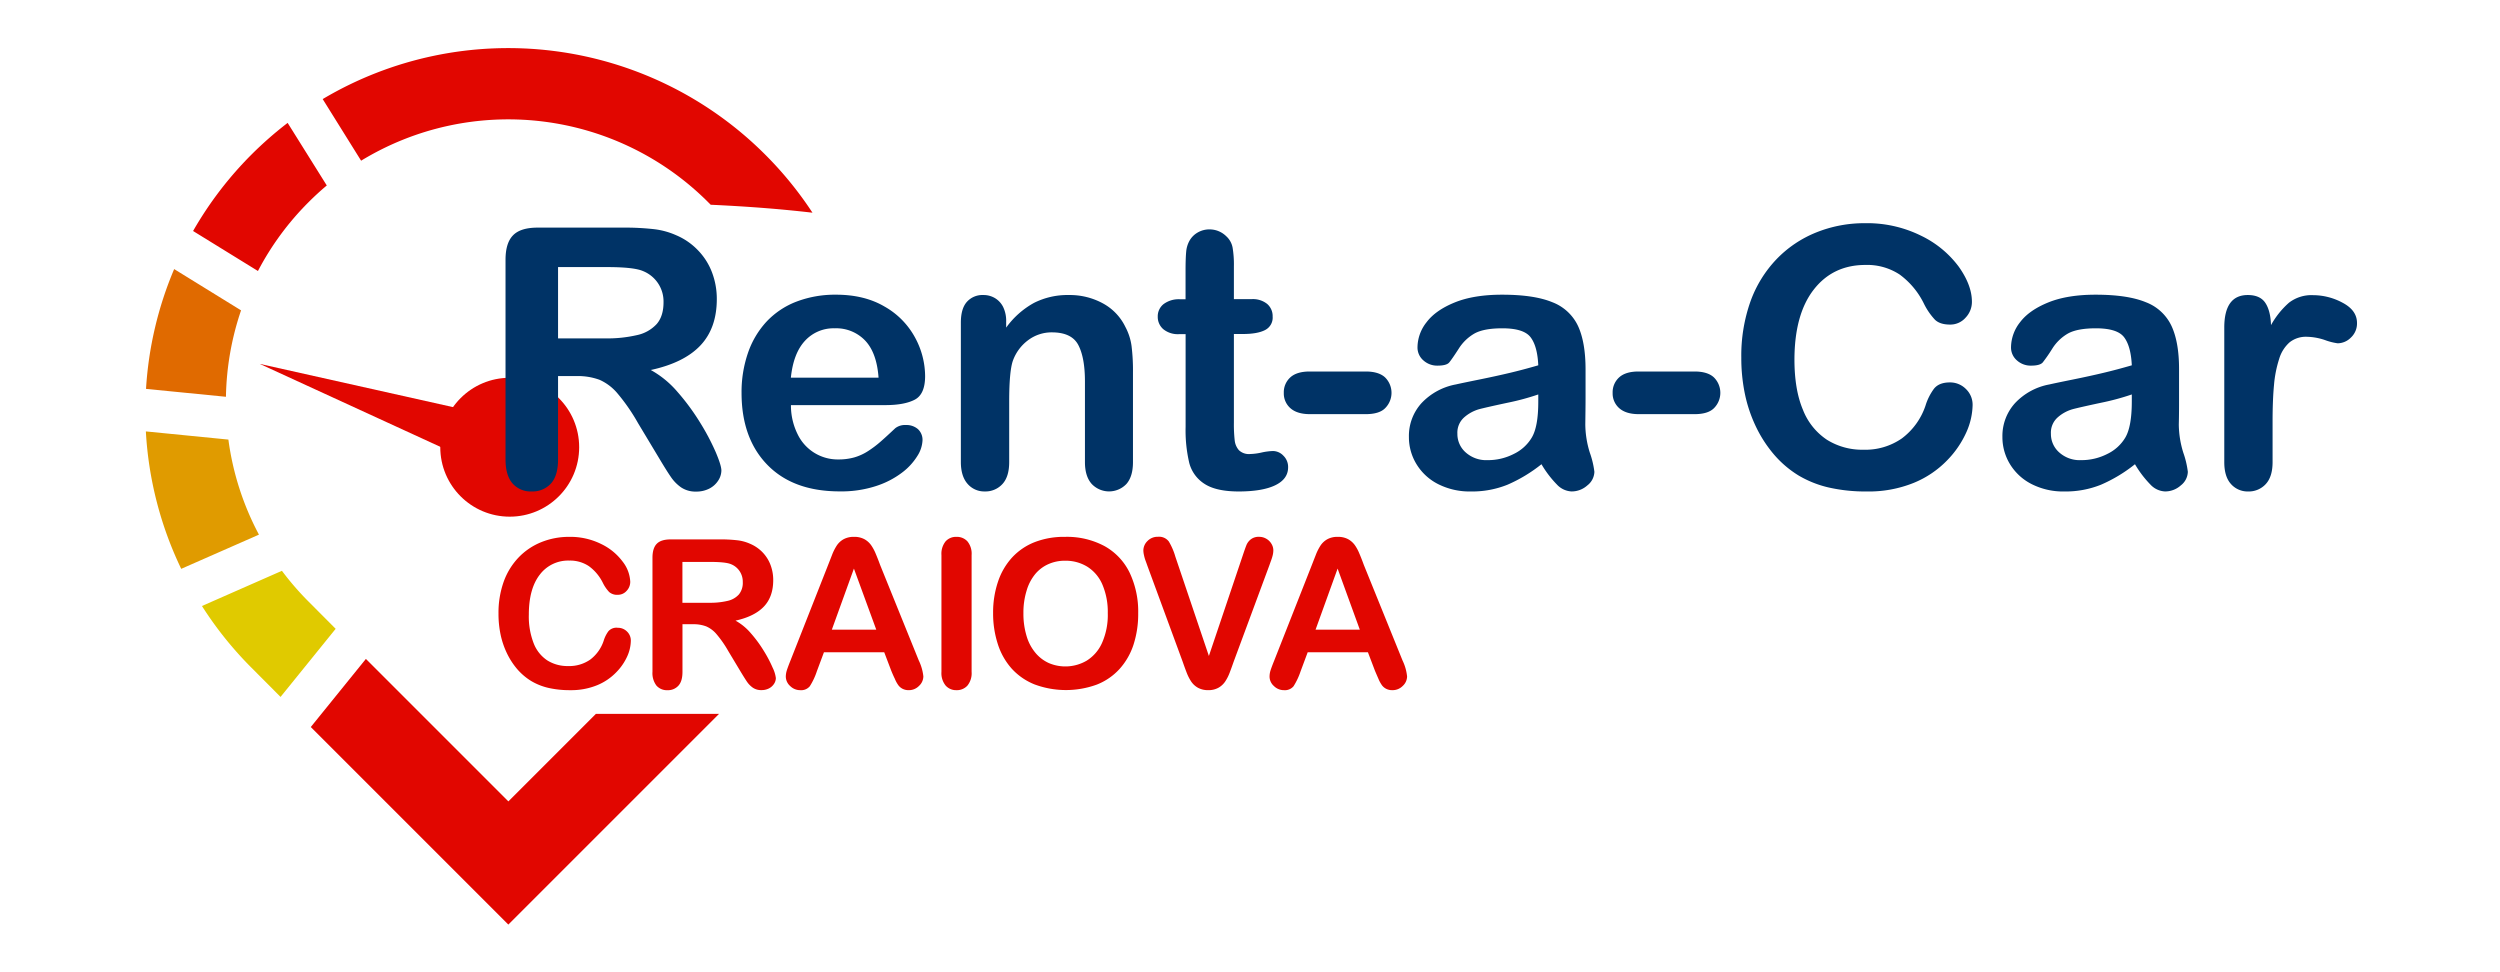 <?xml version="1.0" encoding="UTF-8"?>
<svg xmlns="http://www.w3.org/2000/svg" id="Layer_1" data-name="Layer 1" viewBox="0 0 900 350">
  <defs>
    <style>.cls-1,.cls-6{fill:#e10600;}.cls-2{fill:#036;}.cls-3{fill:#e0ca00;}.cls-3,.cls-4,.cls-5,.cls-6{fill-rule:evenodd;}.cls-4{fill:#e09b00;}.cls-5{fill:#e06a00;}</style>
  </defs>
  <title>Logo-rentacarCraiova</title>
  <circle class="cls-1" cx="183.5" cy="161" r="25"></circle>
  <path class="cls-2" d="M207.53,135.39H200.9v30q0,5.92-2.61,8.73a8.9,8.9,0,0,1-6.82,2.8,8.67,8.67,0,0,1-7-2.93c-1.66-1.95-2.48-4.82-2.48-8.6V93.53c0-4.07.91-7,2.74-8.85s4.77-2.74,8.85-2.74h30.78a93.79,93.79,0,0,1,10.89.54,27.26,27.26,0,0,1,8.16,2.2A23.48,23.48,0,0,1,251.17,90a23.21,23.21,0,0,1,5.13,8,26.86,26.86,0,0,1,1.75,9.65q0,10.45-5.89,16.7t-17.88,8.85a34.74,34.74,0,0,1,9.63,7.9,81.14,81.14,0,0,1,8.18,11.12,83,83,0,0,1,5.61,10.64c1.34,3.17,2,5.34,2,6.53a6.75,6.75,0,0,1-1.18,3.67,8.28,8.28,0,0,1-3.22,2.86,10.16,10.16,0,0,1-4.72,1.05,9.26,9.26,0,0,1-5.35-1.49,14.44,14.44,0,0,1-3.72-3.79q-1.58-2.29-4.24-6.76l-7.58-12.61a69.13,69.13,0,0,0-7.3-10.58,17.94,17.94,0,0,0-6.53-5A22.48,22.48,0,0,0,207.53,135.39Zm10.83-39.24H200.9v25.67h16.95a47.21,47.21,0,0,0,11.46-1.18,13.41,13.41,0,0,0,7.11-4q2.45-2.84,2.45-7.8a11.78,11.78,0,0,0-7.45-11.28Q228.11,96.14,218.36,96.15Z"></path>
  <path class="cls-2" d="M318.74,145.84h-34a23.19,23.19,0,0,0,2.39,10.45,16,16,0,0,0,14.69,9.11,20.77,20.77,0,0,0,5.7-.73,18.57,18.57,0,0,0,5-2.29A37.61,37.61,0,0,0,317,159c1.36-1.19,3.13-2.8,5.29-4.84a5.69,5.69,0,0,1,3.83-1.15,6.29,6.29,0,0,1,4.33,1.47,5.26,5.26,0,0,1,1.65,4.14,11.3,11.3,0,0,1-1.84,5.51,21.94,21.94,0,0,1-5.58,6.05,31.37,31.37,0,0,1-9.36,4.81,40.23,40.23,0,0,1-13,1.91q-16.76,0-26.06-9.55t-9.3-25.93a43.29,43.29,0,0,1,2.29-14.31,31.68,31.68,0,0,1,6.69-11.31,29.06,29.06,0,0,1,10.83-7.23A38.86,38.86,0,0,1,301,106.09q10.19,0,17.49,4.3a28.25,28.25,0,0,1,10.92,11.11,29.28,29.28,0,0,1,3.63,13.89q0,6.57-3.76,8.51T318.74,145.84Zm-34-9.87h31.54q-.63-8.92-4.81-13.35a14.4,14.4,0,0,0-11-4.43,13.93,13.93,0,0,0-10.67,4.49Q285.61,127.18,284.71,136Z"></path>
  <path class="cls-2" d="M362.22,115.83v2.11a30.44,30.44,0,0,1,10-8.89,26.71,26.71,0,0,1,12.52-2.84,24.91,24.91,0,0,1,12.29,3,19.05,19.05,0,0,1,8.1,8.47,20.37,20.37,0,0,1,2.23,6.88,71.36,71.36,0,0,1,.51,9.43v32.37q0,5.22-2.39,7.9A8.61,8.61,0,0,1,393,174.2c-1.62-1.83-2.42-4.44-2.42-7.84v-29q0-8.61-2.39-13.16t-9.53-4.55a14.08,14.08,0,0,0-8.47,2.77,15.92,15.92,0,0,0-5.61,7.61q-1.27,3.89-1.27,14.53v21.79c0,3.52-.82,6.17-2.46,7.93a8.26,8.26,0,0,1-6.34,2.64,7.91,7.91,0,0,1-6.18-2.73q-2.41-2.74-2.42-7.84V116.09c0-3.31.72-5.79,2.17-7.42a7.48,7.48,0,0,1,5.92-2.46,8,8,0,0,1,4.15,1.09,7.76,7.76,0,0,1,3,3.25A11.45,11.45,0,0,1,362.22,115.83Z"></path>
  <path class="cls-2" d="M424.89,107.74h1.91V97.29q0-4.2.22-6.59a9.78,9.78,0,0,1,1.24-4.11,7.84,7.84,0,0,1,2.93-2.9,8.37,8.37,0,0,1,4.27-1.11,8.56,8.56,0,0,1,6,2.48,7.31,7.31,0,0,1,2.26,4,36.51,36.51,0,0,1,.48,6.78v11.85h6.37a8.17,8.17,0,0,1,5.64,1.75,5.77,5.77,0,0,1,1.94,4.5,5,5,0,0,1-2.77,4.9c-1.84.94-4.49,1.4-7.93,1.4h-3.25v32a51.82,51.82,0,0,0,.29,6.27,6.35,6.35,0,0,0,1.53,3.57,5.19,5.19,0,0,0,4,1.37,21.66,21.66,0,0,0,4.14-.54,21.64,21.64,0,0,1,4.08-.54,5.22,5.22,0,0,1,3.79,1.69,5.63,5.63,0,0,1,1.69,4.17q0,4.2-4.59,6.44T446,176.93q-8.16,0-12.36-2.73a12.72,12.72,0,0,1-5.52-7.59,51.46,51.46,0,0,1-1.3-12.93V120.29h-2.3a8.28,8.28,0,0,1-5.73-1.78,5.83,5.83,0,0,1-2-4.52,5.61,5.61,0,0,1,2.08-4.5A9.12,9.12,0,0,1,424.89,107.74Z"></path>
  <path class="cls-2" d="M491.69,149.09H471.56q-4.59,0-7-2.13a7.06,7.06,0,0,1-2.39-5.51,7.22,7.22,0,0,1,2.33-5.58c1.55-1.42,3.89-2.13,7-2.13h20.13q4.71,0,7,2.13a7.8,7.8,0,0,1,0,11.09C497.23,148.38,494.88,149.09,491.69,149.09Z"></path>
  <path class="cls-2" d="M554.93,167.12a53.78,53.78,0,0,1-12.2,7.36,34,34,0,0,1-13.22,2.45,25.11,25.11,0,0,1-11.76-2.64,19.29,19.29,0,0,1-7.8-7.17,18.53,18.53,0,0,1-2.74-9.81,17.55,17.55,0,0,1,4.52-12.17,22.63,22.63,0,0,1,12.42-6.75q1.67-.39,8.22-1.72t11.25-2.46q4.68-1.11,10.16-2.7-.31-6.88-2.77-10.1t-10.16-3.22q-6.63,0-10,1.85a16.27,16.27,0,0,0-5.74,5.54c-1.59,2.47-2.72,4.09-3.37,4.88s-2.08,1.17-4.24,1.17a7.39,7.39,0,0,1-5.07-1.88,6.11,6.11,0,0,1-2.13-4.81,14.71,14.71,0,0,1,3.25-8.92q3.24-4.32,10.13-7.13t17.14-2.8q11.46,0,18,2.7a16.84,16.84,0,0,1,9.27,8.57q2.7,5.86,2.71,15.55,0,6.12,0,10.38c0,2.85-.05,6-.09,9.5A35,35,0,0,0,572.35,163a32,32,0,0,1,1.63,6.85,6.42,6.42,0,0,1-2.52,4.88,8.46,8.46,0,0,1-5.7,2.19,7.68,7.68,0,0,1-5.29-2.51A37.25,37.25,0,0,1,554.93,167.12ZM553.78,142a88.12,88.12,0,0,1-11.12,3q-7.29,1.56-10.1,2.29a13.88,13.88,0,0,0-5.35,2.87,7.34,7.34,0,0,0-2.55,6,8.82,8.82,0,0,0,3,6.72,11.08,11.08,0,0,0,7.84,2.77,20.35,20.35,0,0,0,9.52-2.26,15.09,15.09,0,0,0,6.4-5.83q2.37-3.94,2.36-13Z"></path>
  <path class="cls-2" d="M610.07,149.09H589.94c-3.06,0-5.38-.71-7-2.13a7.06,7.06,0,0,1-2.39-5.51,7.22,7.22,0,0,1,2.33-5.58q2.33-2.13,7-2.13h20.13c3.15,0,5.49.71,7,2.13a7.81,7.81,0,0,1,0,11.09Q614.86,149.09,610.07,149.09Z"></path>
  <path class="cls-2" d="M710.14,145.84a25,25,0,0,1-2.2,9.66A34.91,34.91,0,0,1,701,165.69a35.36,35.36,0,0,1-12,8.12,43.26,43.26,0,0,1-17.07,3.12,59.43,59.43,0,0,1-13.45-1.4,37.92,37.92,0,0,1-11-4.36,37.15,37.15,0,0,1-9.07-7.81,46.08,46.08,0,0,1-6.31-9.84,51.36,51.36,0,0,1-3.92-11.63,63.37,63.37,0,0,1-1.31-13.12,58.42,58.42,0,0,1,3.28-20.2,43.09,43.09,0,0,1,9.4-15.26,41,41,0,0,1,14.34-9.65,46.39,46.39,0,0,1,17.52-3.31,43.75,43.75,0,0,1,20.2,4.52,36.66,36.66,0,0,1,13.57,11.18q4.71,6.66,4.71,12.58a8.21,8.21,0,0,1-2.29,5.74,7.3,7.3,0,0,1-5.55,2.48q-3.63,0-5.44-1.72a23.8,23.8,0,0,1-4.05-5.92,28.48,28.48,0,0,0-8.7-10.39,21.24,21.24,0,0,0-12.32-3.44q-11.67,0-18.58,8.86T646,129.4q0,10.9,3.06,18.13a22.94,22.94,0,0,0,8.66,10.8,23.94,23.94,0,0,0,13.13,3.57,23,23,0,0,0,13.79-4.05A24.41,24.41,0,0,0,693.19,146a20.25,20.25,0,0,1,3-6q1.79-2.32,5.74-2.33a8,8,0,0,1,5.79,2.36A7.84,7.84,0,0,1,710.14,145.84Z"></path>
  <path class="cls-2" d="M768.59,167.12a53.57,53.57,0,0,1-12.2,7.36,34,34,0,0,1-13.22,2.45,25,25,0,0,1-11.75-2.64,19.32,19.32,0,0,1-7.81-7.17,18.62,18.62,0,0,1-2.74-9.81,17.56,17.56,0,0,1,4.53-12.17,22.56,22.56,0,0,1,12.42-6.75q1.65-.39,8.22-1.72t11.25-2.46q4.68-1.11,10.16-2.7-.33-6.88-2.77-10.1t-10.17-3.22c-4.41,0-7.74.62-10,1.85a16.16,16.16,0,0,0-5.73,5.54,57.64,57.64,0,0,1-3.38,4.88c-.66.78-2.07,1.17-4.24,1.17a7.37,7.37,0,0,1-5.06-1.88,6.11,6.11,0,0,1-2.13-4.81,14.76,14.76,0,0,1,3.24-8.92q3.25-4.32,10.14-7.13t17.13-2.8q11.47,0,18,2.7a16.77,16.77,0,0,1,9.27,8.57q2.72,5.86,2.71,15.55,0,6.12,0,10.38c0,2.85,0,6-.09,9.5A35,35,0,0,0,786,163a32.4,32.4,0,0,1,1.62,6.85,6.4,6.4,0,0,1-2.51,4.88,8.46,8.46,0,0,1-5.7,2.19,7.66,7.66,0,0,1-5.29-2.51A37.63,37.63,0,0,1,768.59,167.12ZM767.45,142a88.6,88.6,0,0,1-11.12,3q-7.3,1.56-10.1,2.29a13.8,13.8,0,0,0-5.35,2.87,7.34,7.34,0,0,0-2.55,6,8.82,8.82,0,0,0,3,6.72,11,11,0,0,0,7.83,2.77,20.39,20.39,0,0,0,9.53-2.26,15.09,15.09,0,0,0,6.4-5.83q2.35-3.94,2.36-13Z"></path>
  <path class="cls-2" d="M818.13,151.83v14.53c0,3.52-.83,6.17-2.48,7.93a8.29,8.29,0,0,1-6.31,2.64,8,8,0,0,1-6.18-2.67c-1.62-1.79-2.42-4.42-2.42-7.9V117.94q0-11.73,8.47-11.73c2.89,0,5,.92,6.25,2.74s2,4.53,2.1,8.09A30.54,30.54,0,0,1,824,109a13.27,13.27,0,0,1,8.76-2.74A22.48,22.48,0,0,1,843.36,109q5.16,2.74,5.16,7.27a6.91,6.91,0,0,1-2.19,5.25,6.83,6.83,0,0,1-4.75,2.07,21.55,21.55,0,0,1-4.62-1.18,21.62,21.62,0,0,0-6.47-1.17,9.42,9.42,0,0,0-6.24,2,12.85,12.85,0,0,0-3.76,6,41.7,41.7,0,0,0-1.85,9.4Q818.13,144,818.13,151.83Z"></path>
  <path class="cls-1" d="M227.1,230.69a14.21,14.21,0,0,1-1.26,5.52,19.76,19.76,0,0,1-4,5.82,20.16,20.16,0,0,1-6.88,4.65,24.71,24.71,0,0,1-9.76,1.78,34.37,34.37,0,0,1-7.68-.8,21.64,21.64,0,0,1-6.28-2.49,21.39,21.39,0,0,1-5.19-4.46,26.25,26.25,0,0,1-3.6-5.63,29.33,29.33,0,0,1-2.24-6.64,36.13,36.13,0,0,1-.75-7.5,33.31,33.31,0,0,1,1.88-11.55,24.74,24.74,0,0,1,5.37-8.72,23.45,23.45,0,0,1,8.19-5.51,26.56,26.56,0,0,1,10-1.89,25,25,0,0,1,11.54,2.58,20.82,20.82,0,0,1,7.76,6.39,12.65,12.65,0,0,1,2.69,7.19,4.71,4.71,0,0,1-1.31,3.28,4.17,4.17,0,0,1-3.17,1.42,4.35,4.35,0,0,1-3.11-1,13.56,13.56,0,0,1-2.31-3.38,16.34,16.34,0,0,0-5-5.94,12.15,12.15,0,0,0-7.05-2,12.77,12.77,0,0,0-10.61,5.06q-3.94,5.06-3.95,14.38a26.64,26.64,0,0,0,1.75,10.36,13,13,0,0,0,4.95,6.17,13.68,13.68,0,0,0,7.5,2,13.16,13.16,0,0,0,7.88-2.31,14,14,0,0,0,4.86-6.79,11.38,11.38,0,0,1,1.71-3.44A3.87,3.87,0,0,1,222.4,226a4.59,4.59,0,0,1,3.31,1.34A4.47,4.47,0,0,1,227.1,230.69Z"></path>
  <path class="cls-1" d="M249.48,224.72h-3.79v17.15c0,2.26-.49,3.92-1.49,5a5.05,5.05,0,0,1-3.89,1.6,5,5,0,0,1-4-1.67,7.42,7.42,0,0,1-1.42-4.92V200.8c0-2.33.52-4,1.57-5.06s2.73-1.56,5.06-1.56h17.58a52.72,52.72,0,0,1,6.23.31,15.57,15.57,0,0,1,4.66,1.25,13.67,13.67,0,0,1,4.44,3,13.26,13.26,0,0,1,2.93,4.57,15.22,15.22,0,0,1,1,5.52q0,6-3.37,9.54t-10.21,5.06a19.77,19.77,0,0,1,5.5,4.51,45.25,45.25,0,0,1,4.68,6.36,46.17,46.17,0,0,1,3.2,6.08,11.82,11.82,0,0,1,1.15,3.73,3.88,3.88,0,0,1-.67,2.09,4.8,4.8,0,0,1-1.84,1.64,5.84,5.84,0,0,1-2.7.6,5.28,5.28,0,0,1-3.06-.86,8.42,8.42,0,0,1-2.13-2.16c-.59-.88-1.4-2.16-2.42-3.86l-4.33-7.21a38.66,38.66,0,0,0-4.17-6,10.19,10.19,0,0,0-3.73-2.84A12.8,12.8,0,0,0,249.48,224.72Zm6.19-22.43h-10V217h9.69a27,27,0,0,0,6.55-.68A7.68,7.68,0,0,0,266,214a6.57,6.57,0,0,0,1.4-4.46,6.8,6.8,0,0,0-1.13-3.91,6.72,6.72,0,0,0-3.13-2.53Q261.24,202.29,255.67,202.29Z"></path>
  <path class="cls-1" d="M320.87,241.51l-2.55-6.7h-21.7l-2.55,6.84a23.62,23.62,0,0,1-2.55,5.41,4.05,4.05,0,0,1-3.46,1.4,5.09,5.09,0,0,1-3.6-1.49,4.61,4.61,0,0,1-1.57-3.39,7.68,7.68,0,0,1,.37-2.26q.36-1.15,1.2-3.24l13.65-34.66,1.4-3.58a18.13,18.13,0,0,1,1.75-3.48,7.11,7.11,0,0,1,2.44-2.24,7.48,7.48,0,0,1,3.73-.85,7.56,7.56,0,0,1,3.77.85,7.3,7.3,0,0,1,2.44,2.2,15.87,15.87,0,0,1,1.57,2.9c.42,1,1,2.41,1.62,4.13l13.94,34.44a17.39,17.39,0,0,1,1.64,5.72,4.73,4.73,0,0,1-1.55,3.4,5.08,5.08,0,0,1-3.73,1.55A4.71,4.71,0,0,1,325,248a4.38,4.38,0,0,1-1.53-1.23,11,11,0,0,1-1.33-2.41C321.61,243.28,321.21,242.33,320.87,241.51Zm-21.41-14.82h16l-8.05-22Z"></path>
  <path class="cls-1" d="M338.92,241.87V199.82a7.13,7.13,0,0,1,1.49-4.92,5,5,0,0,1,3.86-1.63,5.15,5.15,0,0,1,4,1.62,7,7,0,0,1,1.51,4.93v42.05a7.07,7.07,0,0,1-1.51,4.95,5.13,5.13,0,0,1-4,1.64,5,5,0,0,1-3.84-1.66A7.08,7.08,0,0,1,338.92,241.87Z"></path>
  <path class="cls-1" d="M383.44,193.27a28.55,28.55,0,0,1,14.25,3.36,21.8,21.8,0,0,1,9,9.58,32.63,32.63,0,0,1,3.06,14.58A35.82,35.82,0,0,1,408.09,232a24.27,24.27,0,0,1-5,8.77,21.82,21.82,0,0,1-8.23,5.68,32.41,32.41,0,0,1-22.39-.05,22.3,22.3,0,0,1-8.26-5.7,24.32,24.32,0,0,1-5-8.85,35.62,35.62,0,0,1-1.69-11.17,34.45,34.45,0,0,1,1.77-11.29,24.23,24.23,0,0,1,5.11-8.74,22,22,0,0,1,8.16-5.51A29.21,29.21,0,0,1,383.44,193.27Zm15.36,27.45a25.07,25.07,0,0,0-1.89-10.16,14.11,14.11,0,0,0-5.41-6.5,14.84,14.84,0,0,0-8.06-2.2,14.49,14.49,0,0,0-6,1.22,13,13,0,0,0-4.73,3.55,16.77,16.77,0,0,0-3.13,6,26.77,26.77,0,0,0-1.15,8.14,27.47,27.47,0,0,0,1.15,8.23,16.67,16.67,0,0,0,3.24,6.09,13.47,13.47,0,0,0,4.8,3.63,15.17,15.17,0,0,0,13.58-.88,14.38,14.38,0,0,0,5.54-6.41A24.75,24.75,0,0,0,398.8,220.72Z"></path>
  <path class="cls-1" d="M423.12,200.37l12.08,35.78,12.13-36c.63-1.89,1.1-3.21,1.42-4a5.14,5.14,0,0,1,1.56-2,4.58,4.58,0,0,1,3-.89,5,5,0,0,1,2.56.69,5.05,5.05,0,0,1,1.86,1.84,4.48,4.48,0,0,1,.67,2.31,7.91,7.91,0,0,1-.21,1.73,16.57,16.57,0,0,1-.55,1.82c-.22.59-.44,1.21-.66,1.84l-12.92,34.88c-.46,1.33-.92,2.6-1.38,3.8a15.92,15.92,0,0,1-1.61,3.17,7.15,7.15,0,0,1-2.42,2.24,7.27,7.27,0,0,1-3.69.87,7.42,7.42,0,0,1-3.7-.86,7.13,7.13,0,0,1-2.44-2.25,16.71,16.71,0,0,1-1.62-3.19q-.69-1.78-1.38-3.78L413.1,203.79c-.22-.63-.44-1.25-.67-1.86a13.4,13.4,0,0,1-.58-2,8.19,8.19,0,0,1-.24-1.78,4.77,4.77,0,0,1,1.49-3.39,5.07,5.07,0,0,1,3.75-1.52,4.39,4.39,0,0,1,3.92,1.69A23.06,23.06,0,0,1,423.12,200.37Z"></path>
  <path class="cls-1" d="M495,241.51l-2.55-6.7H470.77l-2.55,6.84a24.52,24.52,0,0,1-2.55,5.41,4.08,4.08,0,0,1-3.46,1.4,5.07,5.07,0,0,1-3.6-1.49,4.57,4.57,0,0,1-1.57-3.39,7.66,7.66,0,0,1,.36-2.26c.25-.77.65-1.85,1.21-3.24l13.65-34.66c.39-1,.85-2.19,1.4-3.58a18.13,18.13,0,0,1,1.75-3.48,7.11,7.11,0,0,1,2.44-2.24,7.46,7.46,0,0,1,3.73-.85,7.59,7.59,0,0,1,3.77.85,7.4,7.4,0,0,1,2.44,2.2,15.25,15.25,0,0,1,1.56,2.9c.43,1,1,2.41,1.62,4.13l13.95,34.44a17.3,17.3,0,0,1,1.63,5.72,4.71,4.71,0,0,1-1.54,3.4,5.1,5.1,0,0,1-3.73,1.55,4.78,4.78,0,0,1-2.19-.46,4.38,4.38,0,0,1-1.53-1.23,11.86,11.86,0,0,1-1.33-2.41C495.76,243.28,495.35,242.33,495,241.51Zm-21.4-14.82h15.94l-8-22Z"></path>
  <path class="cls-3" d="M111.1,216.59a102,102,0,0,1-9.61-11.1L72.7,218.16a130.92,130.92,0,0,0,17.88,22.27L101,250.89l19.84-24.52Z"></path>
  <path class="cls-4" d="M93.22,192.47a101.21,101.21,0,0,1-11-34.22l-29.71-2.94a130.72,130.72,0,0,0,12.73,49.47Z"></path>
  <path class="cls-5" d="M52.57,140l28.77,2.84a102,102,0,0,1,5.44-31.11L62.7,96.87A130.73,130.73,0,0,0,52.57,140Z"></path>
  <path class="cls-6" d="M275.41,55.6A130.75,130.75,0,0,0,116.17,35.67L130,57.85A101.75,101.75,0,0,1,254.92,72.77l.93.94c6.55.3,13.1.69,19.64,1.21,5.66.44,11.32,1,17,1.65A131,131,0,0,0,275.41,55.6Z"></path>
  <path class="cls-6" d="M90.58,55.6A131,131,0,0,0,69.51,83.16l23.35,14.4A101.29,101.29,0,0,1,111.1,72.77q3.16-3.17,6.54-6L103.55,44.24A132.81,132.81,0,0,0,90.58,55.6Z"></path>
  <polygon class="cls-6" points="183.01 288.5 131.72 237.21 111.88 261.73 183 332.85 258.85 257 214.51 257 183.01 288.5"></polygon>
  <polyline class="cls-6" points="180.83 150.53 176.09 168.93 93.5 131"></polyline>
</svg>
